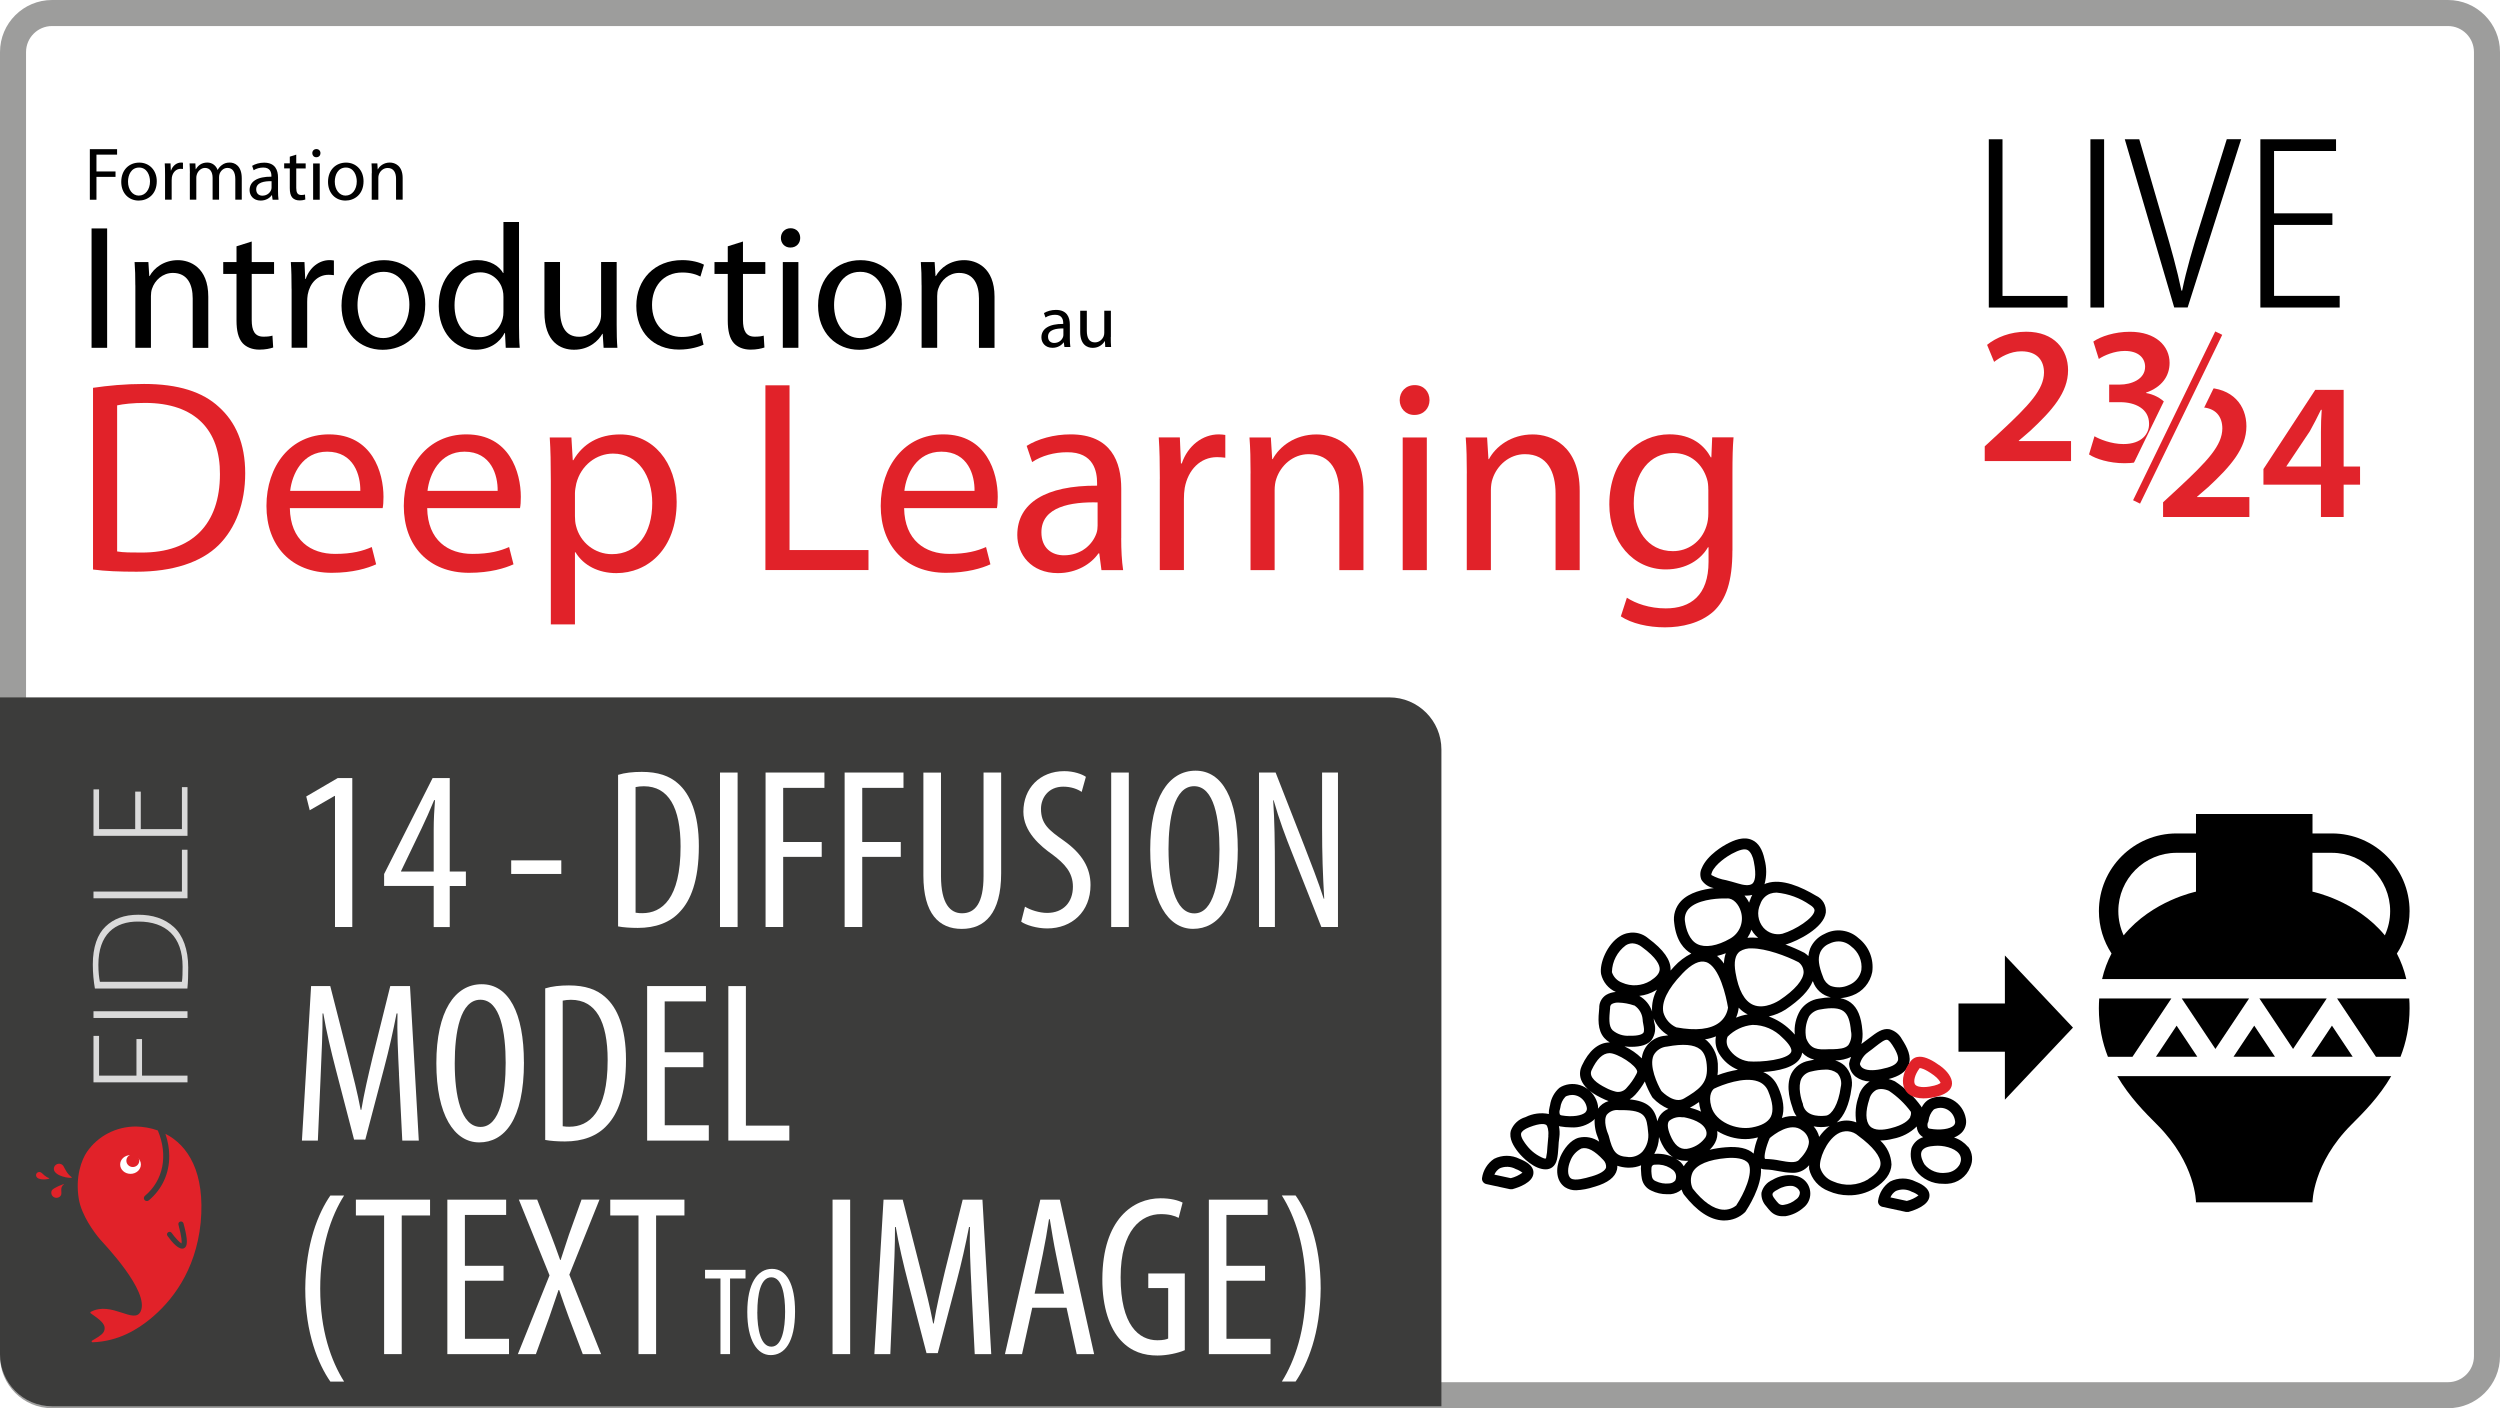 <?xml version="1.0" encoding="UTF-8"?>
<svg id="Calque_2" data-name="Calque 2" xmlns="http://www.w3.org/2000/svg" xmlns:xlink="http://www.w3.org/1999/xlink" viewBox="0 0 480 270.38">
  <defs>
    <style>
      .cls-1, .cls-2, .cls-3, .cls-4, .cls-5, .cls-6, .cls-7, .cls-8 {
        stroke-width: 0px;
      }

      .cls-2, .cls-9, .cls-10 {
        fill: none;
      }

      .cls-9 {
        stroke: #fff;
        stroke-width: 7.49px;
      }

      .cls-9, .cls-10 {
        stroke-miterlimit: 10;
      }

      .cls-3 {
        fill: #3c3c3b;
      }

      .cls-4 {
        fill: #dadada;
      }

      .cls-5 {
        fill: #fff;
      }

      .cls-11 {
        filter: url(#drop-shadow-2);
      }

      .cls-10 {
        stroke: #e1232b;
        stroke-width: 1.49px;
      }

      .cls-6 {
        fill: #e1232b;
      }

      .cls-7 {
        fill: #9d9d9c;
      }

      .cls-8 {
        fill: #e12229;
      }
    </style>
    <filter id="drop-shadow-2" filterUnits="userSpaceOnUse">
      <feOffset dx="1.85" dy="1.85"/>
      <feGaussianBlur result="blur" stdDeviation="1.85"/>
      <feFlood flood-color="#000" flood-opacity=".4"/>
      <feComposite in2="blur" operator="in"/>
      <feComposite in="SourceGraphic"/>
    </filter>
  </defs>
  <g id="Calque_1-2" data-name="Calque 1">
    <g>
      <g>
        <rect class="cls-5" x="2.5" y="2.5" width="475" height="265.38" rx="7.5" ry="7.5"/>
        <path class="cls-7" d="M470,5c2.76,0,5,2.24,5,5v250.38c0,2.76-2.24,5-5,5H10c-2.76,0-5-2.24-5-5V10c0-2.76,2.24-5,5-5h460M470,0H10C4.48,0,0,4.48,0,10v250.38c0,5.52,4.48,10,10,10h460c5.52,0,10-4.48,10-10V10c0-5.52-4.48-10-10-10h0Z"/>
      </g>
      <g>
        <path class="cls-3" d="M0,133.9h266.75c5.52,0,10,4.48,10,10v126.1H10c-5.52,0-10-4.48-10-10v-126.1h0Z"/>
        <g>
          <g>
            <g>
              <path class="cls-2" d="M34.27,235.13c.68,2.5.65,3.34.59,3.6-.38-.19-1.22-1.08-1.89-2.02-.16-.22-.47-.27-.69-.12-.22.15-.28.46-.12.68.94,1.32,2.25,2.81,3.16,2.39.34-.16.57-.49.57-1.28,0-.72-.19-1.82-.65-3.51-.07-.26-.34-.41-.61-.34-.27.07-.42.34-.35.6Z"/>
              <path class="cls-8" d="M11.71,229.47c.27-.47-.31-1.47.55-2.07.45-.31-2.03.66-2.29,1.13s-.09,1.07.39,1.33c.48.26,1.09.09,1.35-.38Z"/>
              <path class="cls-8" d="M28.57,230.47c-.24.2-.61.17-.81-.06-.21-.24-.18-.59.06-.8,3.55-2.97,4.49-7.78,2.48-12.56-1.37-.49-2.79-.73-4.19-.76-3.8,0-7.31,1.81-9.42,4.88-.98,1.43-2.28,4.71-1.56,9.03.53,3.17,2.98,6.46,4.08,7.75.66.77,9.57,9.99,7.8,13.83-1.2,2.6-5.57-2.04-9.57.09-.11.06-.12.21-.02.28,1.49,1.08,3.28,2.14,2.48,3.59-.36.64-1.51,1.23-2.23,1.67-.15.09-.07.31.1.31,5.02-.17,8.71-2.55,11.05-4.46,4.05-3.31,8.76-9.12,9.71-18.51.89-9.67-2.42-14.82-6.77-17.06.49,1.46.74,2.9.74,4.3,0,3.3-1.35,6.32-3.93,8.48ZM35.23,234.88c.46,1.69.65,2.79.65,3.51,0,.79-.23,1.12-.57,1.28-.91.41-2.22-1.07-3.16-2.39-.16-.22-.1-.53.12-.68.23-.15.54-.1.69.12.67.94,1.51,1.83,1.89,2.02.06-.26.09-1.1-.59-3.6-.07-.26.09-.53.35-.6.27-.07.54.08.61.34Z"/>
              <path class="cls-8" d="M13.75,226.01c-.86-.6-1.28-1.6-1.54-2.07s-.87-.64-1.35-.38c-.48.26-.67.86-.39,1.33.73,1.22,3.74,1.44,3.29,1.13Z"/>
              <path class="cls-8" d="M9.44,226.2c-.67-.21-1.16-.76-1.44-1-.27-.24-.69-.24-.92.02-.24.25-.21.66.07.9.73.62,2.64.2,2.29.08Z"/>
            </g>
            <g>
              <ellipse class="cls-5" cx="25.06" cy="223.58" rx="1.99" ry="1.8"/>
              <ellipse class="cls-8" cx="25.5" cy="222.85" rx="1.24" ry="1.22"/>
            </g>
          </g>
          <g>
            <path class="cls-4" d="M17.95,207.81v-8.92h1.07v7.63h7.18v-7.02h1.07v7.02h8.73v1.29h-18.05Z"/>
            <path class="cls-4" d="M17.95,194.16h18.05v1.29h-18.05v-1.29Z"/>
            <path class="cls-4" d="M18.22,189.79c-.24-1.39-.4-2.92-.4-4.63,0-3.29.88-5.79,2.46-7.28,1.5-1.45,3.54-2.25,6.27-2.25s5.03.72,6.83,2.36c1.74,1.58,2.76,4.31,2.76,7.79,0,1.39-.03,2.71-.16,4.02h-17.75ZM34.93,188.51c.11-.72.13-1.77.13-2.92,0-5.78-3.24-8.65-8.46-8.65-4.58-.05-7.71,2.49-7.71,8.3,0,1.39.13,2.49.29,3.27h15.75Z"/>
            <path class="cls-4" d="M17.95,172.47v-1.29h16.98v-8.03h1.07v9.32h-18.05Z"/>
            <path class="cls-4" d="M27.03,151.99v7.2h7.9v-8.06h1.07v9.35h-18.05v-8.92h1.07v7.63h6.94v-7.2h1.07Z"/>
          </g>
        </g>
        <g id="Nouvelle_saison_" data-name="Nouvelle saison !" class="cls-11">
          <path class="cls-5" d="M62.47,150.97h-.09l-4.76,2.75-.67-2.65,6.04-3.53h2.8v28.6h-3.32v-25.17Z"/>
          <path class="cls-5" d="M81.42,176.14v-7.89h-9.52v-2.29l9.31-18.42h3.29v17.95h3.1v2.77h-3.1v7.89h-3.09ZM81.42,165.49v-8.08c0-1.97.11-3.75.25-5.64h-.16c-.96,2.29-1.56,3.63-2.4,5.4l-3.96,8.23v.09h6.28Z"/>
          <path class="cls-5" d="M105.92,163.34v2.61h-9.62v-2.61h9.62Z"/>
          <path class="cls-5" d="M116.82,146.92c1.28-.4,2.86-.57,4.55-.57,3.11,0,5.33.77,6.96,2.23,2.3,1.99,4,5.83,4,12.02,0,6.78-1.65,10.47-3.56,12.52-1.91,2.17-4.77,3.19-8.17,3.19-1.38,0-2.8-.1-3.78-.29v-29.1ZM120.18,173.39c.5.09.98.09,1.29.09,3.73,0,7.35-2.7,7.35-12.79,0-7.47-2.29-11.58-7.06-11.58-.54,0-1.12.06-1.58.16v24.11Z"/>
          <path class="cls-5" d="M139.77,146.48v29.66h-3.38v-29.66h3.38Z"/>
          <path class="cls-5" d="M145.15,146.48h11.29v2.94h-7.92v10.39h7.4v2.86h-7.4v13.46h-3.38v-29.66Z"/>
          <path class="cls-5" d="M160.33,146.48h11.29v2.94h-7.92v10.39h7.4v2.86h-7.4v13.46h-3.38v-29.66Z"/>
          <path class="cls-5" d="M178.82,146.48v19.87c0,5.36,1.79,7.15,4.04,7.15,2.51,0,4.13-1.93,4.13-7.15v-19.87h3.38v19.35c0,7.71-3.17,10.67-7.56,10.67s-7.37-2.92-7.37-10.26v-19.75h3.38Z"/>
          <path class="cls-5" d="M194.93,172.22c1,.64,2.79,1.21,4.26,1.21,3.11,0,4.96-2.04,4.96-5.04,0-2.74-1.6-4.41-3.92-6.16-2.33-1.63-5.59-4.39-5.59-8.23,0-4.48,3.14-7.79,7.85-7.79,1.84,0,3.44.59,4.15,1.09l-.81,2.9c-.76-.53-2-1.01-3.53-1.01-2.9,0-4.28,2.2-4.28,4.25,0,2.94,1.54,4.11,4.36,6.1,3.57,2.53,5.15,5.26,5.15,8.54,0,5.13-3.6,8.33-8.31,8.33-2.03,0-4.16-.67-5-1.3l.73-2.88Z"/>
          <path class="cls-5" d="M214.88,146.48v29.66h-3.38v-29.66h3.38Z"/>
          <path class="cls-5" d="M235.81,161.11c0,11.1-3.8,15.38-8.59,15.38s-8.23-5.24-8.23-15.21,3.54-15.16,8.71-15.16,8.1,5.5,8.1,14.98ZM222.51,161.31c0,6.11,1.18,12.21,4.96,12.21s4.82-6.47,4.82-12.3-1.01-12.12-4.87-12.12-4.92,6.19-4.92,12.21Z"/>
          <path class="cls-5" d="M239.88,176.14v-29.66h3.19l5.44,13.91c1.24,3.18,2.77,7.11,3.8,10.32h.09c-.27-4.67-.41-8.49-.41-13.62v-10.61h3.05v29.66h-3.19l-5.64-14.27c-1.2-3-2.47-6.36-3.52-10.07h-.09c.26,3.97.33,7.73.33,14.06v10.27h-3.05Z"/>
          <path class="cls-5" d="M74.76,204.36c-.19-3.91-.4-8.25-.29-11.62h-.18c-.64,3.31-1.43,6.85-2.35,10.32l-3.65,13.89h-2.16l-3.47-13.34c-.98-3.77-1.85-7.44-2.43-10.87h-.15c.02,3.49-.17,7.64-.36,11.87l-.54,12.53h-3.06l1.76-29.66h3.68l3.46,13.57c.99,3.91,1.74,6.82,2.38,10.2h.12c.58-3.38,1.24-6.21,2.19-10.2l3.37-13.57h3.79l1.69,29.66h-3.17l-.64-12.78Z"/>
          <path class="cls-5" d="M98.75,202.11c0,11.1-3.8,15.38-8.59,15.38s-8.23-5.24-8.23-15.21,3.54-15.16,8.71-15.16,8.1,5.5,8.1,14.98ZM85.46,202.31c0,6.11,1.18,12.21,4.96,12.21s4.82-6.47,4.82-12.3-1.01-12.12-4.86-12.12-4.92,6.19-4.92,12.21Z"/>
          <path class="cls-5" d="M102.83,187.92c1.28-.4,2.86-.57,4.55-.57,3.11,0,5.33.77,6.96,2.23,2.3,1.99,4,5.83,4,12.02,0,6.78-1.65,10.47-3.56,12.52-1.92,2.17-4.77,3.19-8.17,3.19-1.38,0-2.8-.1-3.78-.29v-29.1ZM106.19,214.39c.5.09.99.09,1.29.09,3.73,0,7.34-2.7,7.34-12.79,0-7.47-2.29-11.58-7.05-11.58-.54,0-1.12.06-1.58.16v24.11Z"/>
          <path class="cls-5" d="M133.2,203.05h-7.42v11.15h8.46v2.94h-11.84v-29.66h11.29v2.94h-7.92v9.76h7.42v2.86Z"/>
          <path class="cls-5" d="M137.98,187.48h3.38v26.79h8.34v2.87h-11.71v-29.66Z"/>
          <path class="cls-5" d="M64.22,227.69c-2.5,3.94-4.59,9.88-4.59,17.89s2.08,13.84,4.59,17.84h-2.64c-2.31-3.33-4.82-9.25-4.82-17.85.07-8.66,2.52-14.57,4.82-17.88h2.64Z"/>
          <path class="cls-5" d="M71.91,231.52h-5.43v-3.04h14.24v3.04h-5.44v26.62h-3.38v-26.62Z"/>
          <path class="cls-5" d="M94.84,244.05h-7.42v11.15h8.46v2.94h-11.84v-29.66h11.29v2.94h-7.92v9.76h7.42v2.86Z"/>
          <path class="cls-5" d="M110.04,258.14l-2.7-7.12c-.6-1.64-1.15-3.19-1.83-5.19h-.12c-.67,1.97-1.24,3.68-1.79,5.26l-2.56,7.05h-3.46l6.08-15.12-5.89-14.54h3.52l2.67,6.85c.53,1.38,1.05,2.78,1.74,4.74h.09c.67-2.07,1.12-3.38,1.59-4.84l2.42-6.75h3.45l-5.79,14.41,6.1,15.25h-3.53Z"/>
          <path class="cls-5" d="M120.75,231.52h-5.43v-3.04h14.24v3.04h-5.44v26.62h-3.38v-26.62Z"/>
          <path class="cls-5" d="M136.48,243.62h-2.96v-1.66h7.77v1.66h-2.97v14.52h-1.84v-14.52Z"/>
          <path class="cls-5" d="M150.8,249.94c0,6.05-2.07,8.39-4.68,8.39s-4.49-2.86-4.49-8.29,1.93-8.27,4.75-8.27,4.42,3,4.42,8.17ZM143.55,250.05c0,3.33.65,6.66,2.71,6.66s2.63-3.53,2.63-6.71-.55-6.61-2.65-6.61-2.68,3.38-2.68,6.66Z"/>
          <path class="cls-5" d="M161.38,228.48v29.66h-3.38v-29.66h3.38Z"/>
          <path class="cls-5" d="M184.67,245.36c-.19-3.91-.4-8.25-.29-11.62h-.18c-.64,3.31-1.43,6.85-2.35,10.32l-3.65,13.89h-2.16l-3.47-13.34c-.98-3.77-1.85-7.44-2.43-10.87h-.15c.02,3.49-.17,7.64-.36,11.87l-.54,12.53h-3.06l1.76-29.66h3.68l3.46,13.57c.99,3.91,1.74,6.82,2.38,10.2h.12c.58-3.38,1.24-6.21,2.19-10.2l3.37-13.57h3.79l1.69,29.66h-3.17l-.64-12.78Z"/>
          <path class="cls-5" d="M196.34,249.24l-1.96,8.9h-3.28l6.79-29.66h3.75l6.58,29.66h-3.34l-1.95-8.9h-6.58ZM202.45,246.53l-1.55-7.54c-.44-2.1-.83-4.55-1.19-6.76h-.15c-.34,2.25-.78,4.78-1.2,6.79l-1.56,7.51h5.64Z"/>
          <path class="cls-5" d="M225.64,257.38c-1.25.55-3.39,1.03-5.25,1.03-2.6,0-5.03-.72-7.03-2.89-2.14-2.29-3.59-6.38-3.56-11.81.05-11.55,5.96-15.49,11.17-15.49,1.87,0,3.32.36,4.24.83l-.76,2.93c-.79-.41-1.84-.72-3.42-.72-3.7,0-7.72,2.97-7.72,12.14s3.48,12.08,7.06,12.08c1.12,0,1.79-.18,2.07-.33v-9.69h-3.82v-2.81h7.01v14.73Z"/>
          <path class="cls-5" d="M241.05,244.05h-7.42v11.15h8.46v2.94h-11.84v-29.66h11.29v2.94h-7.92v9.76h7.42v2.86Z"/>
          <path class="cls-5" d="M244.26,263.42c2.5-3.97,4.59-9.99,4.59-17.91s-2.08-13.86-4.59-17.83h2.64c2.31,3.27,4.82,9.13,4.82,17.84-.07,8.68-2.52,14.52-4.82,17.89h-2.64Z"/>
        </g>
      </g>
      <g>
        <g>
          <path class="cls-1" d="M17.25,28.64h5.23v1.05h-3.96v3.23h3.66v1.04h-3.66v4.39h-1.27v-9.71Z"/>
          <path class="cls-1" d="M26.62,38.51c-1.87,0-3.34-1.38-3.34-3.59,0-2.33,1.54-3.7,3.46-3.7s3.36,1.46,3.36,3.57c0,2.59-1.8,3.72-3.46,3.72h-.01ZM26.68,37.55c1.21,0,2.12-1.14,2.12-2.72,0-1.18-.59-2.66-2.09-2.66s-2.13,1.38-2.13,2.71c0,1.53.86,2.68,2.09,2.68h.01Z"/>
          <path class="cls-1" d="M31.69,33.55c0-.82-.01-1.53-.06-2.18h1.11l.06,1.37h.04c.32-.94,1.09-1.53,1.94-1.53.13,0,.23.01.35.03v1.2c-.13-.01-.26-.03-.43-.03-.89,0-1.53.68-1.7,1.61-.03.19-.04.39-.04.59v3.73h-1.27v-4.8Z"/>
          <path class="cls-1" d="M36.46,33.26c0-.74-.03-1.31-.06-1.89h1.11l.06,1.12h.04c.39-.66,1.04-1.28,2.2-1.28.94,0,1.66.58,1.96,1.4h.03c.22-.4.5-.69.79-.91.42-.32.86-.49,1.53-.49.94,0,2.3.61,2.3,3.03v4.1h-1.24v-3.95c0-1.35-.5-2.15-1.51-2.15-.73,0-1.28.53-1.51,1.14-.06.19-.1.42-.1.63v4.32h-1.24v-4.19c0-1.11-.49-1.9-1.46-1.9-.78,0-1.37.63-1.57,1.27-.07.19-.1.4-.1.62v4.21h-1.24v-5.08Z"/>
          <path class="cls-1" d="M53.38,36.68c0,.61.03,1.2.1,1.67h-1.14l-.12-.88h-.04c-.38.55-1.14,1.04-2.13,1.04-1.41,0-2.13-.99-2.13-2,0-1.68,1.5-2.61,4.19-2.59v-.14c0-.58-.16-1.63-1.58-1.61-.66,0-1.34.19-1.83.52l-.29-.85c.58-.36,1.43-.61,2.3-.61,2.15,0,2.67,1.46,2.67,2.85v2.61ZM52.14,34.79c-1.38-.03-2.95.22-2.95,1.57,0,.83.55,1.21,1.18,1.21.92,0,1.51-.58,1.71-1.17.04-.13.06-.27.06-.4v-1.21Z"/>
          <path class="cls-1" d="M56.88,29.7v1.67h1.81v.97h-1.81v3.75c0,.86.24,1.35.95,1.35.35,0,.55-.03.73-.09l.06.96c-.24.09-.63.17-1.12.17-.59,0-1.07-.2-1.37-.53-.35-.39-.49-1.01-.49-1.83v-3.79h-1.08v-.97h1.08v-1.28l1.24-.39Z"/>
          <path class="cls-1" d="M60.72,30.19c-.46,0-.76-.36-.76-.78,0-.45.32-.79.79-.79s.78.35.78.79c0,.42-.3.78-.79.78h-.01ZM60.12,38.35v-6.97h1.27v6.97h-1.27Z"/>
          <path class="cls-1" d="M66.32,38.51c-1.87,0-3.34-1.38-3.34-3.59,0-2.33,1.54-3.7,3.46-3.7s3.36,1.46,3.36,3.57c0,2.59-1.8,3.72-3.46,3.72h-.01ZM66.38,37.55c1.21,0,2.12-1.14,2.12-2.72,0-1.18-.59-2.66-2.09-2.66s-2.13,1.38-2.13,2.71c0,1.53.86,2.68,2.09,2.68h.01Z"/>
          <path class="cls-1" d="M71.39,33.26c0-.74-.01-1.31-.06-1.89h1.12l.07,1.14h.03c.35-.65,1.15-1.3,2.3-1.3.97,0,2.46.58,2.46,2.97v4.16h-1.27v-4.02c0-1.12-.42-2.07-1.61-2.07-.82,0-1.47.59-1.7,1.3-.06.16-.09.39-.09.59v4.21h-1.27v-5.08Z"/>
        </g>
        <g>
          <path class="cls-1" d="M20.57,43.86v22.92h-2.99v-22.92h2.99Z"/>
          <path class="cls-1" d="M25.98,54.78c0-1.73-.03-3.09-.14-4.46h2.65l.17,2.69h.07c.82-1.53,2.72-3.06,5.44-3.06,2.28,0,5.82,1.36,5.82,7.01v9.83h-2.99v-9.49c0-2.65-.99-4.9-3.81-4.9-1.94,0-3.47,1.39-4.01,3.06-.14.38-.2.92-.2,1.39v9.93h-2.99v-12.01Z"/>
          <path class="cls-1" d="M48.33,46.37v3.95h4.29v2.28h-4.29v8.84c0,2.04.58,3.2,2.25,3.2.82,0,1.29-.07,1.73-.2l.14,2.28c-.58.2-1.5.41-2.65.41-1.39,0-2.52-.48-3.23-1.26-.82-.92-1.16-2.38-1.16-4.32v-8.95h-2.55v-2.28h2.55v-3.03l2.92-.92Z"/>
          <path class="cls-1" d="M55.98,55.46c0-1.94-.03-3.6-.14-5.14h2.62l.14,3.23h.1c.75-2.21,2.58-3.61,4.59-3.61.31,0,.54.03.82.07v2.82c-.31-.03-.61-.07-1.02-.07-2.11,0-3.61,1.6-4.01,3.81-.07.44-.1.92-.1,1.39v8.81h-2.99v-11.33Z"/>
          <path class="cls-1" d="M73.46,67.16c-4.42,0-7.89-3.26-7.89-8.47,0-5.51,3.64-8.74,8.16-8.74s7.92,3.44,7.92,8.44c0,6.12-4.25,8.77-8.16,8.77h-.03ZM73.6,64.91c2.86,0,5-2.69,5-6.43,0-2.79-1.39-6.29-4.93-6.29s-5.03,3.26-5.03,6.39c0,3.6,2.04,6.33,4.93,6.33h.03Z"/>
          <path class="cls-1" d="M99.65,42.63v19.9c0,1.46.03,3.13.14,4.25h-2.69l-.14-2.86h-.07c-.92,1.84-2.89,3.23-5.58,3.23-3.98,0-7.07-3.37-7.07-8.37-.03-5.51,3.4-8.84,7.38-8.84,2.55,0,4.25,1.19,4.97,2.48h.07v-9.8h2.99ZM96.66,57.02c0-.41-.03-.88-.14-1.29-.44-1.87-2.07-3.44-4.32-3.44-3.09,0-4.93,2.72-4.93,6.33,0,3.37,1.67,6.12,4.86,6.12,2.01,0,3.84-1.36,4.39-3.61.1-.37.14-.78.14-1.26v-2.86Z"/>
          <path class="cls-1" d="M118.4,62.26c0,1.73.03,3.23.14,4.52h-2.65l-.17-2.69h-.07c-.75,1.33-2.52,3.06-5.44,3.06-2.58,0-5.68-1.46-5.68-7.21v-9.63h2.99v9.08c0,3.13.99,5.27,3.67,5.27,2.01,0,3.4-1.39,3.95-2.75.17-.41.27-.95.27-1.53v-10.07h2.99v11.94Z"/>
          <path class="cls-1" d="M135.1,66.17c-.78.37-2.52.95-4.73.95-4.97,0-8.2-3.37-8.2-8.4s3.47-8.78,8.84-8.78c1.77,0,3.33.44,4.15.88l-.68,2.28c-.71-.37-1.84-.78-3.47-.78-3.78,0-5.82,2.82-5.82,6.22,0,3.81,2.45,6.16,5.71,6.16,1.7,0,2.82-.41,3.67-.78l.51,2.24Z"/>
          <path class="cls-1" d="M142.65,46.37v3.95h4.29v2.28h-4.29v8.84c0,2.04.58,3.2,2.25,3.2.82,0,1.29-.07,1.73-.2l.14,2.28c-.58.2-1.5.41-2.65.41-1.39,0-2.52-.48-3.23-1.26-.82-.92-1.16-2.38-1.16-4.32v-8.95h-2.55v-2.28h2.55v-3.03l2.92-.92Z"/>
          <path class="cls-1" d="M151.73,47.53c-1.09,0-1.8-.85-1.8-1.84,0-1.05.75-1.87,1.87-1.87s1.84.82,1.84,1.87c0,.99-.71,1.84-1.87,1.84h-.03ZM150.3,66.78v-16.46h2.99v16.46h-2.99Z"/>
          <path class="cls-1" d="M164.96,67.16c-4.42,0-7.89-3.26-7.89-8.47,0-5.51,3.64-8.74,8.16-8.74s7.92,3.44,7.92,8.44c0,6.12-4.25,8.77-8.16,8.77h-.03ZM165.1,64.91c2.86,0,5-2.69,5-6.43,0-2.79-1.39-6.29-4.93-6.29s-5.03,3.26-5.03,6.39c0,3.6,2.04,6.33,4.93,6.33h.03Z"/>
          <path class="cls-1" d="M176.94,54.78c0-1.73-.03-3.09-.14-4.46h2.65l.17,2.69h.07c.82-1.53,2.72-3.06,5.44-3.06,2.28,0,5.82,1.36,5.82,7.01v9.83h-2.99v-9.49c0-2.65-.99-4.9-3.81-4.9-1.94,0-3.47,1.39-4.01,3.06-.14.38-.2.92-.2,1.39v9.93h-2.99v-12.01Z"/>
        </g>
        <g>
          <path class="cls-1" d="M205.41,64.95c0,.61.03,1.2.1,1.67h-1.14l-.12-.88h-.04c-.38.55-1.14,1.04-2.13,1.04-1.41,0-2.13-.99-2.13-2,0-1.68,1.5-2.61,4.19-2.59v-.14c0-.58-.16-1.63-1.58-1.61-.66,0-1.34.19-1.83.52l-.29-.85c.58-.36,1.43-.61,2.3-.61,2.15,0,2.67,1.46,2.67,2.85v2.61ZM204.17,63.07c-1.38-.03-2.95.22-2.95,1.57,0,.83.55,1.21,1.18,1.21.92,0,1.51-.58,1.71-1.17.04-.13.06-.27.06-.4v-1.21Z"/>
          <path class="cls-1" d="M213.27,64.71c0,.73.01,1.37.06,1.92h-1.12l-.07-1.14h-.03c-.32.56-1.07,1.3-2.3,1.3-1.09,0-2.41-.62-2.41-3.05v-4.08h1.27v3.85c0,1.33.42,2.23,1.56,2.23.85,0,1.44-.59,1.67-1.17.07-.17.12-.4.12-.65v-4.26h1.27v5.06Z"/>
        </g>
        <g>
          <path class="cls-8" d="M17.87,74.46c2.84-.42,6.16-.74,9.79-.74,6.58,0,11.26,1.53,14.37,4.42,3.21,2.89,5.05,7,5.05,12.74s-1.84,10.53-5.11,13.79c-3.37,3.32-8.84,5.1-15.74,5.1-3.32,0-6-.11-8.37-.42v-34.89ZM22.5,105.88c1.16.21,2.84.21,4.63.21,9.79.05,15.1-5.47,15.1-15.05.05-8.37-4.68-13.68-14.37-13.68-2.37,0-4.16.21-5.37.47v28.05Z"/>
          <path class="cls-8" d="M55.65,97.56c.11,6.21,4.05,8.79,8.68,8.79,3.32,0,5.37-.58,7.05-1.32l.84,3.32c-1.63.74-4.47,1.63-8.53,1.63-7.79,0-12.53-5.21-12.53-12.84s4.58-13.74,12-13.74c8.31,0,10.47,7.32,10.47,12,0,.95-.05,1.63-.16,2.16h-17.84ZM69.18,94.25c.05-2.95-1.21-7.53-6.37-7.53-4.74,0-6.74,4.32-7.1,7.53h13.47Z"/>
          <path class="cls-8" d="M82.02,97.56c.11,6.21,4.05,8.79,8.68,8.79,3.32,0,5.37-.58,7.05-1.32l.84,3.32c-1.63.74-4.47,1.63-8.53,1.63-7.79,0-12.53-5.21-12.53-12.84s4.58-13.74,12-13.74c8.32,0,10.47,7.32,10.47,12,0,.95-.05,1.63-.16,2.16h-17.84ZM95.55,94.25c.05-2.95-1.21-7.53-6.37-7.53-4.74,0-6.74,4.32-7.1,7.53h13.47Z"/>
          <path class="cls-8" d="M105.76,92.3c0-3.26-.05-5.89-.21-8.31h4.16l.26,4.37h.11c1.84-3.16,4.89-4.95,9-4.95,6.21,0,10.84,5.21,10.84,12.95,0,9.16-5.63,13.68-11.58,13.68-3.42,0-6.32-1.47-7.84-4h-.11v13.84h-4.63v-27.58ZM110.39,99.09c0,.63.05,1.32.21,1.89.79,3.21,3.63,5.42,6.89,5.42,4.89,0,7.74-4,7.74-9.84,0-5.11-2.63-9.47-7.53-9.47-3.16,0-6.16,2.21-7.05,5.74-.11.58-.26,1.26-.26,1.84v4.42Z"/>
          <path class="cls-8" d="M146.96,73.98h4.63v31.63h15.16v3.84h-19.79v-35.47Z"/>
          <path class="cls-8" d="M173.59,97.56c.11,6.21,4.05,8.79,8.68,8.79,3.32,0,5.37-.58,7.05-1.32l.84,3.32c-1.63.74-4.47,1.63-8.53,1.63-7.79,0-12.53-5.21-12.53-12.84s4.58-13.74,12-13.74c8.32,0,10.47,7.32,10.47,12,0,.95-.05,1.63-.16,2.16h-17.84ZM187.11,94.25c.05-2.95-1.21-7.53-6.37-7.53-4.74,0-6.74,4.32-7.1,7.53h13.47Z"/>
          <path class="cls-8" d="M215.27,103.35c0,2.21.11,4.37.37,6.11h-4.16l-.42-3.21h-.16c-1.37,2-4.16,3.79-7.79,3.79-5.16,0-7.79-3.63-7.79-7.32,0-6.16,5.47-9.53,15.32-9.47v-.53c0-2.11-.58-5.95-5.79-5.89-2.42,0-4.89.68-6.68,1.89l-1.05-3.11c2.1-1.32,5.21-2.21,8.42-2.21,7.84,0,9.74,5.32,9.74,10.42v9.53ZM210.74,96.46c-5.05-.11-10.79.79-10.79,5.74,0,3.05,2,4.42,4.32,4.42,3.37,0,5.53-2.11,6.26-4.26.16-.47.21-1,.21-1.47v-4.42Z"/>
          <path class="cls-8" d="M222.69,91.93c0-3-.05-5.58-.21-7.95h4.05l.21,5h.16c1.16-3.42,4-5.58,7.1-5.58.47,0,.84.05,1.26.11v4.37c-.47-.05-.95-.11-1.58-.11-3.26,0-5.58,2.47-6.21,5.89-.11.68-.16,1.42-.16,2.16v13.63h-4.63v-17.53Z"/>
          <path class="cls-8" d="M240.11,90.88c0-2.68-.05-4.79-.21-6.89h4.1l.26,4.16h.1c1.26-2.37,4.21-4.74,8.42-4.74,3.53,0,9,2.11,9,10.84v15.21h-4.63v-14.68c0-4.1-1.53-7.58-5.89-7.58-3,0-5.37,2.16-6.21,4.74-.21.58-.32,1.42-.32,2.16v15.37h-4.63v-18.58Z"/>
          <path class="cls-8" d="M271.53,79.67c-1.68,0-2.79-1.32-2.79-2.84,0-1.63,1.16-2.89,2.89-2.89s2.84,1.26,2.84,2.89c0,1.53-1.11,2.84-2.89,2.84h-.05ZM269.32,109.46v-25.47h4.63v25.47h-4.63Z"/>
          <path class="cls-8" d="M281.63,90.88c0-2.68-.05-4.79-.21-6.89h4.1l.26,4.16h.1c1.26-2.37,4.21-4.74,8.42-4.74,3.53,0,9,2.11,9,10.84v15.21h-4.63v-14.68c0-4.1-1.53-7.58-5.89-7.58-3,0-5.37,2.16-6.21,4.74-.21.58-.32,1.42-.32,2.16v15.37h-4.63v-18.58Z"/>
          <path class="cls-8" d="M332.62,105.72c0,5.89-1.21,9.42-3.63,11.68-2.53,2.26-6.1,3.05-9.32,3.05s-6.42-.74-8.47-2.11l1.16-3.58c1.68,1.1,4.32,2.05,7.47,2.05,4.74,0,8.21-2.47,8.21-8.95v-2.79h-.11c-1.37,2.37-4.16,4.26-8.1,4.26-6.32,0-10.84-5.37-10.84-12.47,0-8.63,5.63-13.47,11.53-13.47,4.42,0,6.79,2.26,7.95,4.42h.11l.16-3.84h4.1c-.16,1.79-.21,3.89-.21,6.95v14.79ZM327.99,93.98c0-.74-.05-1.42-.26-2.05-.84-2.74-3.05-4.95-6.47-4.95-4.42,0-7.58,3.74-7.58,9.68,0,4.95,2.58,9.16,7.53,9.16,2.89,0,5.47-1.79,6.42-4.79.26-.74.37-1.63.37-2.47v-4.58Z"/>
        </g>
      </g>
      <g>
        <g>
          <path class="cls-1" d="M381.85,26.74h2.63v30.08h12.49v2.23h-15.12V26.74Z"/>
          <path class="cls-1" d="M403.99,26.74v32.3h-2.63V26.74h2.63Z"/>
          <path class="cls-1" d="M417.45,59.04l-9.49-32.3h2.78l4.81,16.52c1.26,4.27,2.49,8.67,3.28,12.54h.14c.79-3.9,2.09-8.31,3.43-12.57l5.14-16.5h2.76l-10.27,32.3h-2.59Z"/>
          <path class="cls-1" d="M447.82,43.19h-11.2v13.61h12.6v2.25h-15.23V26.74h14.53v2.25h-11.9v11.97h11.2v2.24Z"/>
        </g>
        <g>
          <g>
            <path class="cls-6" d="M381.07,88.52v-2.82l2.89-2.67c5.75-5.33,8.45-8.26,8.49-11.49,0-2.18-1.17-4.09-4.36-4.09-2.14,0-3.98,1.09-5.22,2.03l-1.35-3.27c1.76-1.43,4.43-2.52,7.51-2.52,5.41,0,8.04,3.42,8.04,7.4,0,4.28-3.08,7.74-7.32,11.68l-2.14,1.84v.08h10.03v3.83h-16.56Z"/>
            <path class="cls-6" d="M402.14,83.76c.94.56,3.23,1.5,5.56,1.5,3.53,0,4.96-1.99,4.92-3.91,0-2.89-2.7-4.13-5.52-4.13h-2.14v-3.38h2.06c2.14,0,4.84-.98,4.84-3.42,0-1.65-1.24-3.04-3.9-3.04-1.99,0-3.98.86-4.99,1.54l-1.05-3.34c1.39-.98,4.09-1.88,7.02-1.88,5.03,0,7.62,2.78,7.62,5.97,0,2.55-1.5,4.66-4.51,5.71v.08c2.97.53,5.37,2.78,5.37,6.08,0,4.13-3.46,7.4-9.5,7.4-2.97,0-5.52-.83-6.83-1.69l1.05-3.49Z"/>
          </g>
          <g>
            <path class="cls-6" d="M415.31,99.26v-2.82l2.89-2.67c5.74-5.33,8.45-8.26,8.49-11.49,0-2.18-1.16-4.09-4.36-4.09-2.14,0-3.98,1.09-5.22,2.03l-1.35-3.27c1.76-1.43,4.43-2.52,7.51-2.52,5.41,0,8.04,3.42,8.04,7.4,0,4.28-3.08,7.74-7.32,11.68l-2.14,1.84v.08h10.03v3.83h-16.56Z"/>
            <path class="cls-6" d="M445.62,99.26v-6.2h-11.04v-3l9.95-15.21h5.45v14.72h3.15v3.49h-3.15v6.2h-4.36ZM445.62,89.57v-6.65c0-1.39.04-2.82.15-4.24h-.15c-.75,1.54-1.39,2.78-2.14,4.13l-4.47,6.68-.04.08h6.65Z"/>
          </g>
          <g>
            <line class="cls-9" x1="410.22" y1="96.37" x2="426" y2="63.96"/>
            <line class="cls-10" x1="410.22" y1="96.37" x2="426" y2="63.96"/>
          </g>
        </g>
      </g>
      <g>
        <g>
          <path class="cls-1" d="M377.86,220.2c-.71-.84-1.64-1.47-2.68-1.8.53-.2,1.02-.51,1.43-.9.73-.72,1.04-1.77.82-2.78-.26-1.47-1.15-2.75-2.44-3.5-1.25-.73-2.76-.86-4.11-.36-.31.11-.6.26-.86.45-.45.35-.81.81-1.05,1.32-.03-.07-.06-.14-.11-.2-1.35-1.89-3.05-3.51-5-4.79l-.09-.05c-.37-.17-.76-.31-1.16-.41,2.1-.55,3.3-1.39,3.81-2.61.7-1.68-.25-3.5-1.26-5.06h0c-.5-.94-1.37-1.63-2.4-1.9-1.34-.22-2.45.63-3.87,1.71-.4.3-.83.64-1.31.98l-.19.16h0c.22-.85.28-1.73.19-2.6-.22-2.65-.93-4.35-2.23-5.35-.59-.44-1.28-.73-2-.86.79-.06,1.56-.24,2.3-.52,1.97-.72,3.42-2.43,3.82-4.49.17-1.22.02-2.47-.44-3.61-.46-1.14-1.22-2.14-2.19-2.9-.87-.8-1.96-1.3-3.13-1.45-1.17-.15-2.35.07-3.39.63-1.25.55-2.25,1.57-2.78,2.83-.17.46-.28.94-.33,1.43-.22-.23-.48-.44-.75-.62-1.2-.61-2.44-1.15-3.7-1.61h.15c2.23-.67,7.26-3.16,7.65-6.13h0c.06-.67-.09-1.34-.42-1.92-.34-.58-.85-1.04-1.46-1.31-2.75-1.65-6.57-3.38-9.48-2.39-.15,0-.27.14-.41.19h0c.43-1.57.43-3.22,0-4.79-.39-1.89-1.18-3.16-2.35-3.69-1.64-.78-3.51,0-4.95.78-.38.2-3.71,2.03-4.75,4.61-.35.7-.37,1.53-.05,2.25.54.83,1.39,1.4,2.37,1.58-2.01.21-4.71.81-6.31,2.5-1.06,1.13-1.54,2.68-1.3,4.21.39,3.5,1.96,5.11,3.28,5.86h0c-1.24.62-2.35,1.46-3.28,2.48-.25.26-.47.53-.7.78v-.11c.07-1.9-1.33-3.89-4.29-6.08-.75-.64-1.68-1.02-2.65-1.09-.98-.07-1.95.17-2.78.69-2.44,1.5-3.98,5.21-3.62,7.26.35,1.53,1.4,2.81,2.83,3.44-.66.04-1.3.23-1.87.57-.77.5-1.26,1.33-1.31,2.24v.2c-.2,2.1-.4,4.27.97,5.83h0c.3.34.66.63,1.05.85h-.11c-2.1.06-3.91,1.58-5.26,4.48-.61,1.31-.95,3.87,3.7,6.15.47.24.95.45,1.44.63-.83.24-1.55.76-2.04,1.46.02-.19.02-.39,0-.58-.26-1.47-1.16-2.75-2.45-3.5-1.24-.73-2.75-.86-4.1-.36-.31.11-.6.26-.87.45-.97.86-1.6,2.04-1.78,3.32l-.08.32h0c-.12.45-.17.91-.14,1.37-1.52-.31-3.11-.1-4.5.6-1.29.37-2.33,1.33-2.8,2.59-.42,1.54.53,3.01,1.39,4.11.17.23,2.27,2.78,4.56,3.25.24.05.48.08.73.08.46,0,.9-.13,1.27-.4.93-.69,1.05-1.95,1.18-3.86,0-.58.09-1.23.18-1.95h0c.09-.7.06-1.41-.08-2.1l.21.06c.69.12,1.4.19,2.1.19,1.57.11,3.13-.39,4.34-1.39.07-.08.14-.16.2-.25-.06,1.33.19,2.66.73,3.88l.14.5h0c-1.13-.8-2.56-1.08-3.91-.76-1.63.44-2.89,2.17-3.53,3.63-1.05,2.49-.75,4.73.87,5.87h0c.65.41,1.4.62,2.17.59,1.15-.06,2.29-.27,3.39-.64l.22-.06c2.44-.72,3.86-1.8,4.21-3.24.06-.25.08-.5.07-.76.64.21,1.3.33,1.97.36h.33c.78,0,1.55-.15,2.26-.45-.05.39-.05.79,0,1.19.01.46.06.92.15,1.38.19,1.02.87,1.87,1.82,2.29.93.46,1.97.7,3.01.69.24.01.47.01.7,0,.77-.08,1.51-.39,2.1-.89.09.28.21.56.35.82.03.06.07.11.11.16,2.46,3.16,4.98,4.84,7.49,4.95h.28c1.47,0,2.88-.56,3.94-1.58l.11-.13c.38-.57,3.16-4.82,2.96-8.25h0c.27.11.57.17.86.17.84.03,1.68.14,2.5.32.86.18,1.74.29,2.62.32,1.06.06,2.1-.33,2.87-1.05l.4-.41c-.02.25-.02.5,0,.75.46,1.93,1.86,3.51,3.72,4.21,1.21.54,2.53.82,3.86.82,1.74.03,3.45-.43,4.93-1.32,2.1-1.33,3.23-2.86,3.3-4.59h0c-.07-1.76-.85-3.42-2.16-4.61.83-.01,1.66-.12,2.47-.34,1.71-.32,3.3-1.14,4.54-2.36.02.46.16.91.41,1.3.21.31.49.57.82.76-1.03.32-1.85,1.1-2.24,2.1-.36,1.48-.06,3.05.83,4.29,1.24,1.65,3.2,2.6,5.26,2.56.28.02.55.02.83,0,.95-.06,1.86-.39,2.63-.95.77-.56,1.37-1.32,1.72-2.21.3-.63.42-1.34.35-2.03-.07-.7-.32-1.36-.74-1.92h0ZM297.29,218.09c-.08.75-.14,1.42-.18,2.02h0c-.02.78-.12,1.55-.28,2.31-.12.02-.24.02-.36,0-1.34-.52-2.5-1.39-3.37-2.54-.3-.38-1.21-1.55-1.05-2.26.12-.41.66-.83,1.54-1.18,2.31-.91,3.08-.61,3.3-.44.22.17.49,1,.38,2.08h.02ZM304.44,213.54c-.7.7-2.63.97-4.58.62h0c-.14,0-.27-.07-.36-.17-.12-.31-.12-.66,0-.97l.08-.34c.09-.79.43-1.52.97-2.1.11-.08.22-.14.35-.18.31-.11.64-.17.97-.17.48,0,.95.13,1.37.37.77.45,1.29,1.22,1.43,2.1.06.3-.04.61-.25.83h.02ZM356.91,210.38h0c-.62,1.63-.79,3.4-.5,5.12-1.2-.48-2.54-.48-3.74,0,1.38-1.17,2.41-3.44,2.8-6.43h0c.36-1.63-.14-3.33-1.34-4.5-.51-.45-1.12-.78-1.78-.97,1.06,0,2.1-.23,3.06-.67-.18.4-.3.82-.38,1.25,0,.06,0,.11,0,.17.07.94.53,1.8,1.27,2.38.78.57,1.72.89,2.68.91-1,.63-1.75,1.6-2.09,2.73h.02ZM336.71,221.5c-1.14-1.05-2.95-1.43-5.41-1.22h0c-1.03.08-2.05.24-3.06.48.42-.39.78-.84,1.05-1.35.37-.69.52-1.47.42-2.25,1.61,1,3.47,1.54,5.36,1.55.53,0,1.06-.04,1.58-.14.3-.05.6-.12.88-.19-.41,1-.69,2.04-.83,3.11h0ZM322.72,223.17c-1.06-.94-2.41-1.51-3.83-1.62-.42-.05-.85-.05-1.27,0,.57-.99.88-2.1.91-3.24.15.45.34.9.55,1.33,1.05,2.1,2.62,3.23,4.47,3.23h0c.2.01.41.01.61,0-.34.31-.64.66-.88,1.05-.16-.27-.34-.52-.56-.75h0ZM315.8,207.63c.38,1.05.85,2.06,1.42,3.02l.12.15c.84.9,1.86,1.61,2.99,2.1-.64.25-1.19.68-1.6,1.24-.24.35-.41.74-.5,1.15-.55-2.49-1.84-3.87-5.33-4.21h0c.39-.24.74-.54,1.05-.87.72-.79,1.34-1.65,1.86-2.58h0ZM335.99,172.83c-.06.17-.11.33-.16.48h0c-.23-.49-.53-.94-.88-1.35h.43c.35,0,.71-.05,1.05-.14-.17.32-.31.65-.42,1h-.02ZM329.68,183.54h0c.57-.13,1.13-.31,1.67-.52-.22.64-.34,1.3-.35,1.98-.37-.54-.82-1.03-1.32-1.45h0ZM339.99,214.43c-.55,1.05-1.78,1.71-3.65,2.05-2.99.53-6.94-1.05-7.77-4-.67-2.35.3-3.28.52-3.45,1.53-.75,5.79-2.36,8.41-1.41h0c.9.31,1.62.98,1.98,1.86.9,2.15,1.07,3.81.52,4.94h0ZM326.21,211.6c.05.5.14.99.28,1.47,0,.13.08.24.13.37h0c-.69-.33-1.41-.58-2.16-.76.57-.28,1.17-.68,1.75-1.08h0ZM322.88,214.51h.43c1.4.27,3.75.97,4.27,2.58.14.43.1.89-.13,1.28-.73,1.04-1.81,1.78-3.04,2.1-1.44.43-2.6-.22-3.45-1.93-.75-1.53-.94-2.7-.52-3.3h0c.67-.57,1.55-.84,2.43-.74h0ZM335.64,203.77c-1.55-.24-2.92-1.15-3.74-2.49-.42-.67-.5-1.51-.2-2.24,1.28-1.29,2.97-2.09,4.79-2.26,2.16,0,4.23.89,5.73,2.44,1.3,1.19,1.93,2.23,1.68,2.78-.64,1.45-5.73,2-8.26,1.78h0ZM333.34,195.35c.26-.6.43-1.23.49-1.88.49.54,1.08.98,1.74,1.3-.77.11-1.52.32-2.23.62v-.04ZM330.06,202.3c.84,1.39,2.11,2.48,3.62,3.09-1.34.22-2.65.57-3.92,1.05.07-.49.09-.99.07-1.49.09-1.94-.68-3.83-2.1-5.15-.12-.09-.24-.17-.37-.24h0c.72-.11,1.43-.31,2.1-.58-.22,1.14,0,2.33.6,3.32h0ZM326.42,201.45c.83.66,1.25,1.8,1.31,3.59.12,3.01-1.59,4.21-4.4,5.87-1.79,1.05-3.97-1.05-4.35-1.45-.77-1.29-2.4-4.8-1.49-6.84h0c.52-.97,1.5-1.6,2.6-1.68,3.07-.57,5.18-.4,6.33.52h0ZM341.36,208.65c-.54-1.27-1.55-2.28-2.82-2.82,2.69-.17,6.31-.82,7.27-2.99.1-.23.17-.48.2-.73.62.67,1.44,1.14,2.34,1.34-.35.06-.72.14-1.05.22-1.43.25-2.66,1.14-3.34,2.42-1.29,2.56,0,6,.2,6.58.15.6.41,1.16.78,1.65-.95-.11-1.92,0-2.82.34.56-1.6.32-3.63-.75-6.02h0ZM346.17,212.14h0c0-.05,0-.11,0-.16-.35-.84-1.05-3.36-.29-4.9.4-.72,1.11-1.22,1.92-1.36.84-.21,1.7-.33,2.57-.35.86-.07,1.71.18,2.4.69.65.72.89,1.72.65,2.66-.44,3.38-1.73,5.26-2.76,5.47-.44.06-3.86.54-4.49-2.06h0ZM358.7,202c.5-.36.96-.7,1.38-1.05.93-.72,1.8-1.4,2.24-1.31.15,0,.47.19.99.98s1.41,2.3,1.05,3.09c-.36.79-1.41,1.2-3.21,1.57-1.64.33-2.89.24-3.56-.25h0c-.25-.18-.42-.45-.49-.75.24-.92.81-1.73,1.6-2.27h0ZM355.4,198.02c.18.91,0,1.86-.52,2.64-.62.7-1.89.75-3.01.79h-.77c-2.1.11-3.48.06-4.31-2.1-.29-1.43-.09-2.91.56-4.22.51-.73,1.3-1.21,2.18-1.32,2.2-.4,3.61-.28,4.45.36.84.64,1.24,1.84,1.41,3.86h.01ZM349.46,182.9c.34-.78.97-1.39,1.76-1.71.56-.28,1.17-.44,1.8-.44.89,0,1.75.35,2.41.96.7.52,1.25,1.21,1.59,2.01.34.8.47,1.67.36,2.54-.26,1.33-1.2,2.43-2.47,2.9-1.07.49-2.3.54-3.41.14-.7-.35-1.23-.96-1.47-1.7-.86-2.18-1.03-3.58-.57-4.68h0ZM348.08,188.41h0c.52,1.56,1.83,2.73,3.44,3.08-.78.02-1.55.11-2.31.25-1.45.21-2.74,1.02-3.56,2.24-.84,1.4-1.21,3.03-1.05,4.66-.3-.34-.62-.67-.96-.98-1.16-1.1-2.54-1.95-4.04-2.5,1.14-.25,2.23-.7,3.22-1.32,2.75-1.85,4.53-3.66,5.21-5.43h.05ZM346.3,186.57c0,1.54-1.64,3.49-4.67,5.5-.12.07-2.8,1.83-5.03.86-1.67-.73-2.81-2.81-3.38-6.2-.35-2.04-.06-3.41.83-4.06h0c.69-.43,1.49-.63,2.29-.58,2.73,0,6.63,1.45,8.97,2.65.59.42.95,1.1.98,1.82h0ZM335.51,180.06c.32-.48.58-1,.76-1.55.21.38.47.73.76,1.05.17.18.35.35.54.51-.68-.07-1.37-.08-2.05-.01h0ZM339.86,171.59c.4-.14.82-.21,1.24-.21,2.3.22,4.5,1.03,6.4,2.35.96.58.9,1.05.88,1.16-.18,1.4-3.6,3.62-6.16,4.39h0c-.65.15-1.34.12-1.98-.08-.64-.2-1.21-.58-1.66-1.08-.53-.62-.87-1.38-.97-2.18-.11-.81.02-1.63.37-2.36.29-.91.99-1.65,1.88-1.99h0ZM328.69,167.47c.64-1.58,2.96-3.08,3.8-3.53,1.46-.78,2.46-1.05,3.06-.73.6.33,1.05,1.38,1.18,2.21.59,2.9.11,3.87-.24,4.21-.57.53-1.83.3-2.78,0-.95-.3-1.64-.45-2.32-.64h0c-.99-.16-1.94-.5-2.82-.99,0-.18.04-.36.13-.53h0ZM324.28,174.45c1.51-1.61,4.98-1.95,6.7-1.95h.6c1.25-.09,2.27,1.2,2.65,2.45.32.98.29,2.04-.08,3-.37.96-1.07,1.76-1.96,2.26-2.48,1.43-4.8,1.81-6.31,1.05-1.51-.76-2.18-2.81-2.36-4.33-.15-.9.13-1.81.75-2.48h.01ZM322.96,186.98c1.83-1.93,3.36-2.66,4.61-2.26,2.57.85,3.87,6.64,4.21,8.75-.16,1.11-.74,2.12-1.62,2.82-1.68,1.34-4.55,1.66-8.31.96-1.21-.54-2.12-1.58-2.48-2.85-.41-1.98.8-4.51,3.6-7.42h0ZM309.49,186.62c.05-2.02,1.03-3.9,2.65-5.11.38-.25.83-.38,1.28-.39.66.03,1.29.27,1.8.68,2.89,2.1,3.47,3.52,3.44,4.31-.03.79-.65,1.48-1.81,2.22-1.64.99-3.66,1.12-5.41.34-.94-.34-1.67-1.1-1.96-2.05h0ZM318.14,190h0c-.71,1.28-1.03,2.74-.94,4.21-.42-1.27-1.3-2.34-2.46-3,1.12-.12,2.19-.48,3.16-1.05l.24-.16ZM309.14,193.63v-.2h0c0-.27.12-.52.35-.67.4-.2.84-.29,1.28-.26,1,.03,2,.21,2.95.54h.07c.9.59,1.49,1.56,1.59,2.63.01.32.06.64.13.96.12.63.25,1.34,0,1.69-.16.19-.74.6-2.66.54h0c-1.17.09-2.33-.29-3.23-1.05-.81-.8-.65-2.44-.49-4.16h.02ZM312.75,200.99h.46c1.86,0,3.16-.42,3.87-1.28h0c.71-1,.9-2.28.52-3.45-.04-.19-.07-.38-.08-.57v-.14h0c.53,1.36,1.51,2.5,2.77,3.23l-.54.08h0c-1.14.08-2.22.56-3.05,1.35-.83.79-1.35,1.85-1.48,2.99-.96-.95-2.08-1.72-3.31-2.29l.84.07ZM305.59,205.46c.99-2.1,2.1-3.23,3.43-3.26,1.5,0,5.26,2.35,5.33,3.58h0c-.04.17-.1.33-.19.48-.48.92-1.08,1.78-1.79,2.55-.49.65-1.31.96-2.1.8-.69-.17-1.35-.42-1.97-.76-1.59-.79-3.36-2.01-2.71-3.39h0ZM308.37,224.15c-.16.63-1.17,1.25-2.76,1.71l-.23.06c-.97.28-2.98.87-3.75.34-.78-.54-.64-2.17-.15-3.3h0c.37-1.07,1.15-1.94,2.16-2.45,1.17-.32,2.5.4,4.21,2.22h0c.37.37.56.89.52,1.42h.01ZM312.58,222.14c-2.34-.12-2.95-1.05-3.68-4h0c-.02-.06-.04-.13-.06-.19-.3-.66-1.05-2.8-.34-3.92.57-.67,1.43-1,2.3-.89h.53c4.7,0,4.83,1.35,5.11,4.21h0c.19,1.36-.21,2.74-1.11,3.79-.72.74-1.75,1.11-2.78,1.01h.02ZM321.7,226.59h0c-.29.38-.73.61-1.21.63-.89.1-1.78-.05-2.59-.44-.38-.14-.66-.47-.73-.86-.06-.35-.09-.7-.11-1.05,0-.56,0-.87.18-1.05s.28-.21.78-.21c.19-.01.38-.01.57,0,.97.06,1.89.43,2.64,1.05.56.48.73,1.26.44,1.94h.02ZM333.41,231.4h0c-.72.61-1.65.92-2.59.86-1.81-.11-3.82-1.5-5.82-4.05-.47-1-.47-2.16,0-3.16.81-1.47,3.06-2.41,6.5-2.7,1.54-.13,3.5,0,4.21,1.05.97,1.82-.88,5.83-2.32,7.98h.02ZM345.44,222.69c-.69.68-2.1.43-3.64.15-.89-.19-1.79-.29-2.7-.32h-.22c-.27-.42.17-2.32.91-4.01.73-.62,3.99-3.23,6.22-1.47.73.47,1.2,1.24,1.3,2.1.04,1.47-1.3,2.97-1.89,3.53h.02ZM348.22,216.26h0c.46.09.94.14,1.41.14.44,0,.89-.04,1.32-.11.11-.03.23-.06.34-.11-.78.58-1.46,1.3-2.01,2.1-.18-.76-.56-1.46-1.08-2.04h.02ZM358.73,226.41h0c-2.06,1.24-4.59,1.4-6.78.42-1.21-.44-2.14-1.43-2.49-2.67-.26-1.54,1.16-5.1,3.33-6.45.61-.39,1.34-.56,2.06-.5.72.07,1.4.37,1.94.86,2.85,2.1,4.33,3.99,4.27,5.43-.03.99-.86,1.96-2.36,2.89h.03ZM366.79,214.45c-.34.64-1.26,1.55-3.82,2.18-1.33.34-3.08.53-3.95-.42-.87-.95-.87-2.87-.11-5.15h0c.17-.77.68-1.43,1.38-1.81.28-.11.57-.16.87-.16.53.01,1.04.13,1.52.35,1.62,1.09,3.05,2.45,4.21,4.03.06.33.01.67-.14.97l.03.02ZM370.2,215.5l.08-.34c.09-.78.43-1.52.97-2.1.11-.08.22-.14.35-.18.31-.11.64-.18.97-.18.48,0,.95.13,1.37.37.77.45,1.29,1.22,1.42,2.1.09.33,0,.68-.24.92-.7.7-2.63.97-4.58.62-.14,0-.27-.07-.36-.17-.14-.34-.15-.72-.01-1.06l.03.02ZM376.35,223.41c-.25.51-.63.94-1.11,1.25-.48.31-1.03.48-1.59.51-1.57.22-3.14-.38-4.14-1.6-.26-.4-.93-1.7-.55-2.51.38-.81,1.51-.98,2.44-1.05,1.6-.17,3.86.36,4.72,1.48h0c.43.54.5,1.28.2,1.9l.03.02Z"/>
          <path class="cls-1" d="M291.76,222.5c-1.54-.78-3.37-.78-4.91,0-1.25.85-2.09,2.19-2.3,3.68-.07.54.29,1.04.82,1.16l4.53.98h.22c.09.01.18.01.27,0,1.18-.33,3.93-1.26,4.03-3.07.11-1.64-1.98-2.47-2.66-2.75h0ZM290.08,226.21l-3.16-.68c.21-.51.58-.93,1.05-1.22.99-.42,2.12-.37,3.06.15.47.16.9.4,1.28.7-.67.49-1.43.85-2.24,1.05h0Z"/>
          <path class="cls-1" d="M367.8,226.86c-1.54-.78-3.37-.78-4.91,0-1.25.85-2.09,2.19-2.3,3.69-.07.54.29,1.04.82,1.16l4.53.98h.22c.09.01.18.01.27,0,1.18-.33,3.93-1.26,4.03-3.07.09-1.65-1.98-2.49-2.66-2.76h0ZM366.12,230.58l-3.16-.68c.21-.51.58-.94,1.05-1.23.99-.42,2.12-.37,3.06.15.47.16.9.4,1.28.7-.67.5-1.43.86-2.24,1.06h0Z"/>
          <path class="cls-1" d="M344.36,225.66c-1.41-.16-2.84.15-4.06.88-1.05.45-1.84,1.37-2.1,2.48-.07.94.26,1.87.91,2.57.27.37.58.72.9,1.05.59.57,1.38.89,2.2.87.2.01.4.01.6,0,1.27-.2,2.45-.76,3.42-1.61.75-.57,1.23-1.43,1.33-2.36.1-.94-.18-1.87-.78-2.6-.6-.72-1.47-1.17-2.41-1.24v-.05ZM344.84,230.28c-.66.56-1.47.92-2.32,1.05-.38.09-.77-.01-1.05-.28-.25-.26-.49-.54-.7-.83-.35-.44-.48-.73-.45-.95.03-.22.18-.47,1.05-.9.82-.51,1.79-.75,2.76-.67.67.11,1.42.66,1.45,1.31-.03.52-.3.99-.73,1.27h0Z"/>
        </g>
        <path class="cls-1" d="M406.53,206.62h52.58c-2.31,3.99-5.33,7-7.65,9.32-7.46,7.46-7.46,14.91-7.46,14.91h-22.37s0-7.46-7.46-14.91c-2.32-2.32-5.33-5.33-7.65-9.32h0ZM405.42,183.08c-1.54-2.35-2.43-5.15-2.43-8.15,0-8.22,6.69-14.91,14.91-14.91h3.73v-3.73h22.37v3.73h3.73c8.22,0,14.91,6.69,14.91,14.91,0,3.01-.9,5.81-2.44,8.15.76,1.46,1.39,3.09,1.81,4.9h-58.41c.42-1.81,1.05-3.44,1.81-4.9h0ZM444,171.2s8.37,1.67,13.89,8.39c.65-1.42,1.02-3,1.02-4.66,0-6.17-5.02-11.19-11.19-11.19h-3.73v7.46ZM406.72,174.93c0,1.66.37,3.24,1.02,4.66,5.52-6.71,13.89-8.39,13.89-8.39v-7.46h-3.73c-6.17,0-11.18,5.02-11.18,11.18h0ZM431.82,191.71h-12.92l6.46,9.69,6.46-9.69ZM413.93,202.89h7.95l-3.97-5.96-3.97,5.96ZM432.81,196.93l-3.97,5.96h7.95l-3.97-5.96ZM446.73,191.71h-12.92l6.46,9.69,6.46-9.69ZM447.73,196.93l-3.97,5.96h7.95l-3.97-5.96ZM416.9,191.71h-13.85c-.04.61-.07,1.23-.07,1.87,0,3.52.67,6.6,1.74,9.32h4.72l7.46-11.19ZM448.72,191.71l7.46,11.19h4.72c1.06-2.71,1.74-5.8,1.74-9.32,0-.64-.02-1.26-.07-1.87h-13.85Z"/>
        <g>
          <rect class="cls-1" x="376.03" y="192.67" width="12.96" height="9.26"/>
          <polygon class="cls-1" points="384.94 211.14 398.01 197.3 384.94 183.45 384.94 211.14"/>
        </g>
        <path class="cls-8" d="M368.59,205.07c.19,0,.96.1,2.72,1.39.83.61,1.19,1.21,1.28,1.46-.17.14-.71.48-2.12.7-.41.07-.79.1-1.14.1-.42,0-1.42-.06-1.68-.58-.27-.54-.05-1.75.89-3.01.02-.02.03-.04.04-.05,0,0,0,0,.02,0M368.59,202.89c-.72,0-1.33.29-1.8.93-2.45,3.29-1.84,7.07,2.54,7.07.45,0,.95-.04,1.49-.13,5.71-.92,4.28-4.23,1.78-6.06-1.52-1.12-2.89-1.81-4-1.81h0Z"/>
      </g>
    </g>
  </g>
</svg>